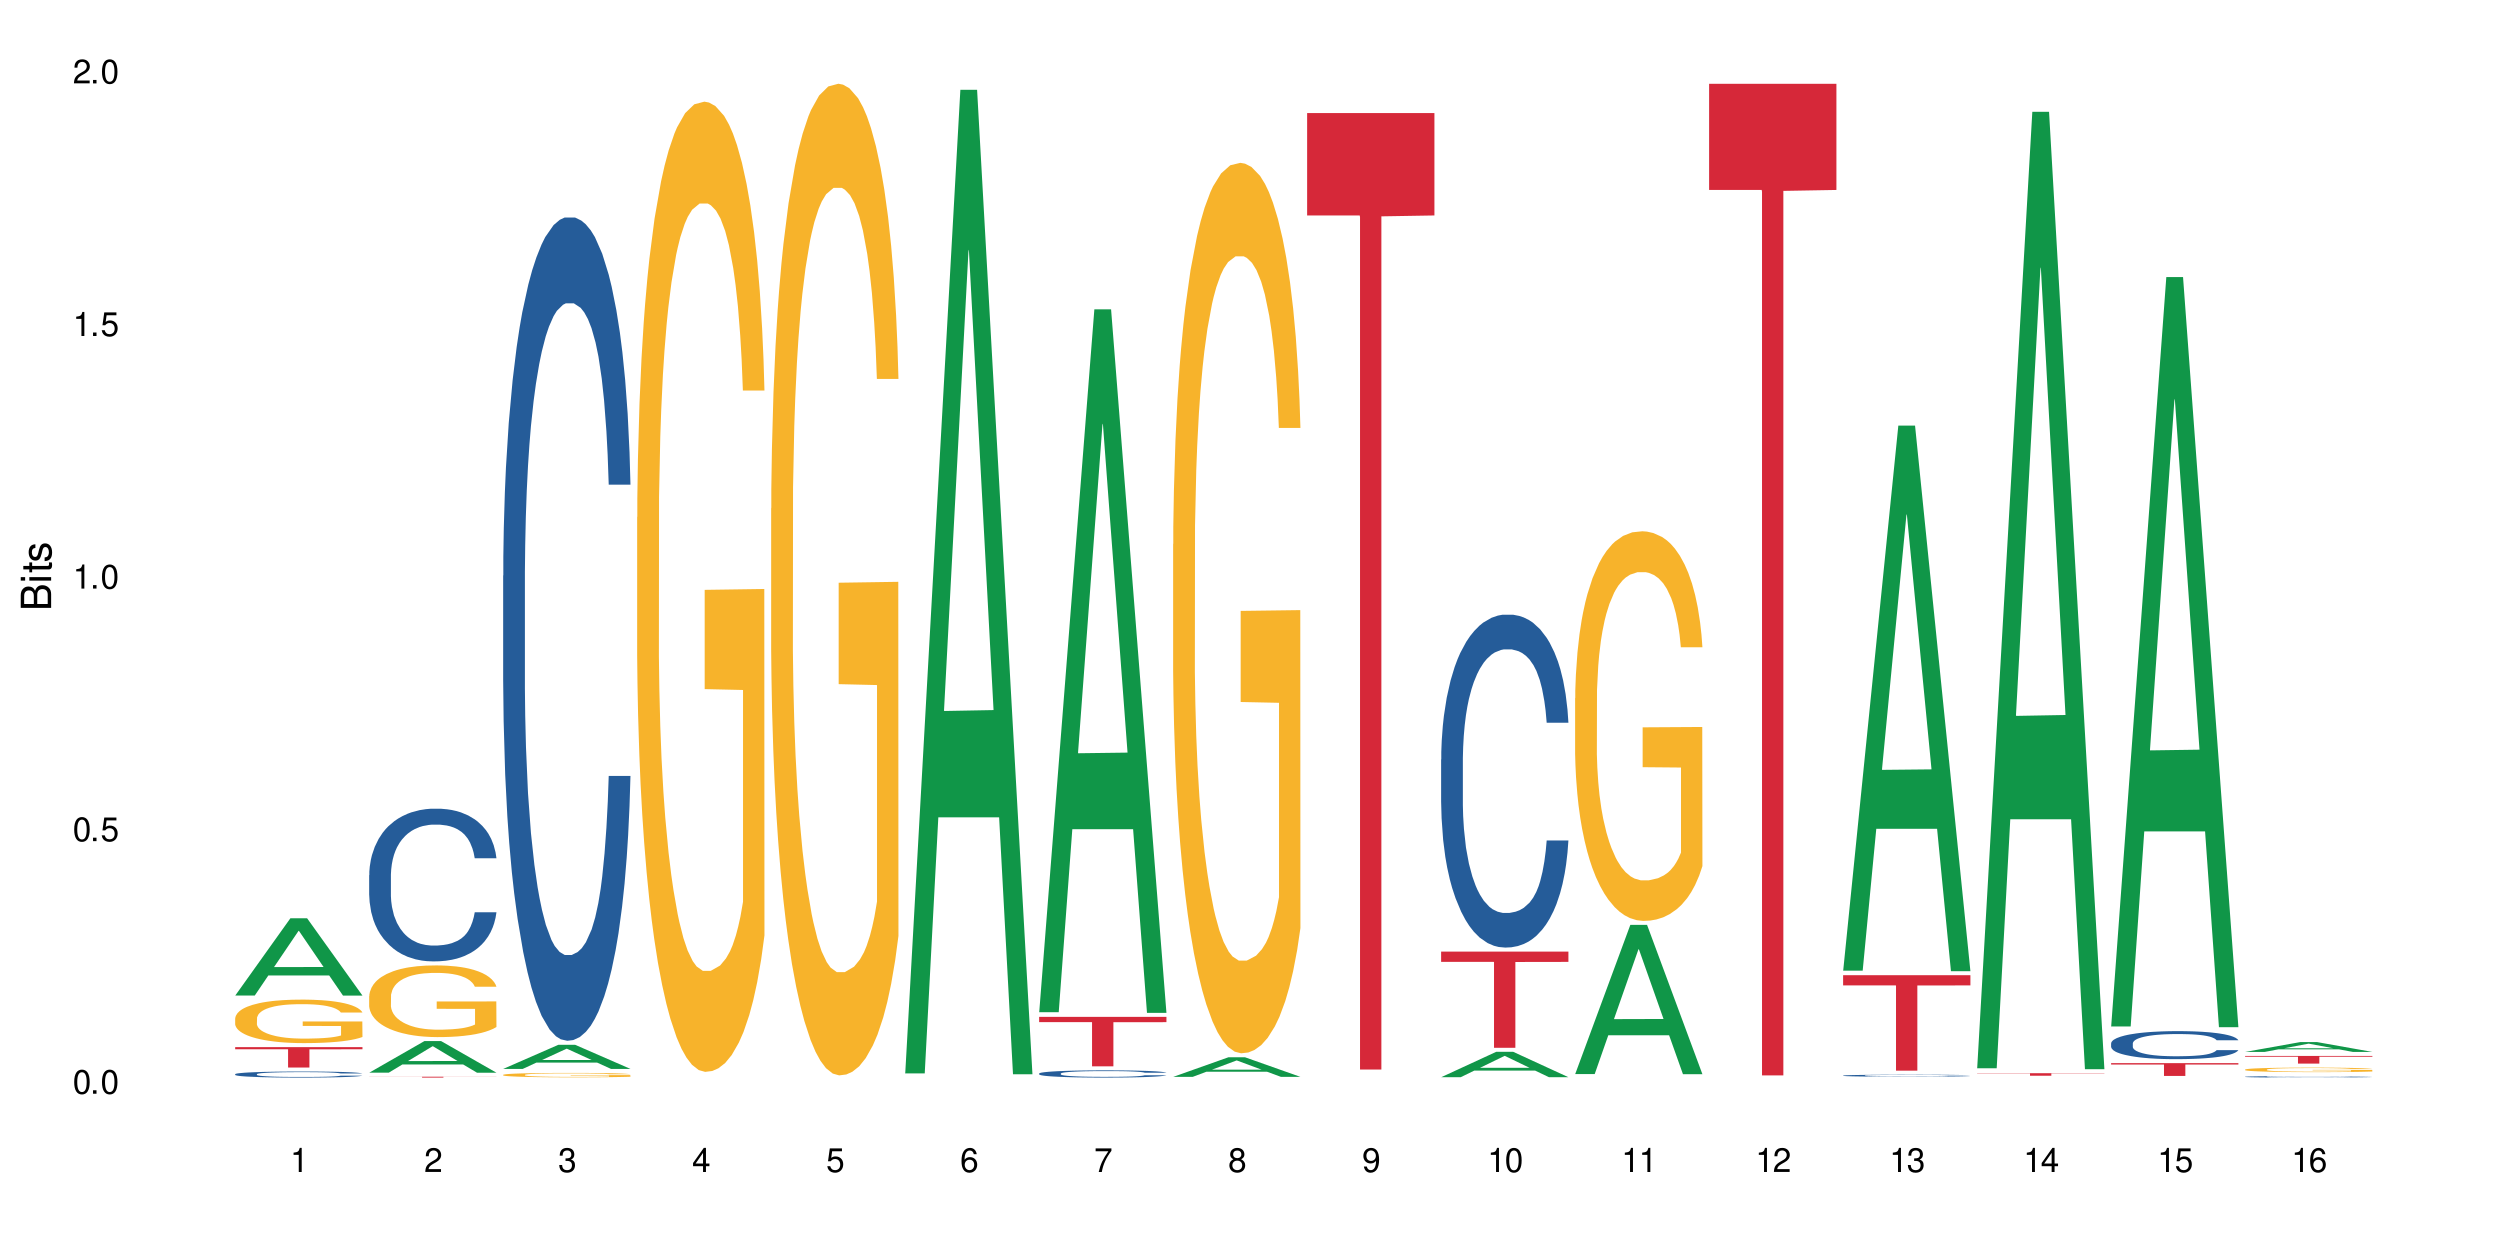 <?xml version="1.0" encoding="UTF-8"?>
<svg xmlns="http://www.w3.org/2000/svg" xmlns:xlink="http://www.w3.org/1999/xlink" width="720" height="360" viewBox="0 0 720 360">
<defs>
<g>
<g id="glyph-0-0">
</g>
<g id="glyph-0-1">
<path d="M 2.641 -6.938 C 2 -6.938 1.422 -6.656 1.078 -6.172 C 0.641 -5.562 0.406 -4.641 0.406 -3.359 C 0.406 -1.016 1.188 0.219 2.641 0.219 C 4.078 0.219 4.859 -1.016 4.859 -3.297 C 4.859 -4.641 4.656 -5.547 4.203 -6.172 C 3.844 -6.656 3.281 -6.938 2.641 -6.938 Z M 2.641 -6.188 C 3.547 -6.188 4 -5.25 4 -3.375 C 4 -1.406 3.562 -0.484 2.625 -0.484 C 1.734 -0.484 1.281 -1.438 1.281 -3.344 C 1.281 -5.25 1.734 -6.188 2.641 -6.188 Z M 2.641 -6.188 "/>
</g>
<g id="glyph-0-2">
<path d="M 1.828 -1 L 0.828 -1 L 0.828 0 L 1.828 0 Z M 1.828 -1 "/>
</g>
<g id="glyph-0-3">
<path d="M 4.562 -6.797 L 1.062 -6.797 L 0.547 -3.094 L 1.328 -3.094 C 1.719 -3.562 2.047 -3.734 2.578 -3.734 C 3.484 -3.734 4.062 -3.109 4.062 -2.094 C 4.062 -1.125 3.484 -0.531 2.578 -0.531 C 1.828 -0.531 1.375 -0.906 1.188 -1.672 L 0.328 -1.672 C 0.453 -1.109 0.547 -0.844 0.75 -0.594 C 1.125 -0.078 1.828 0.219 2.594 0.219 C 3.969 0.219 4.922 -0.781 4.922 -2.219 C 4.922 -3.562 4.031 -4.484 2.719 -4.484 C 2.25 -4.484 1.859 -4.359 1.469 -4.062 L 1.734 -5.969 L 4.562 -5.969 Z M 4.562 -6.797 "/>
</g>
<g id="glyph-0-4">
<path d="M 2.484 -4.938 L 2.484 0 L 3.328 0 L 3.328 -6.938 L 2.766 -6.938 C 2.469 -5.875 2.281 -5.734 0.984 -5.562 L 0.984 -4.938 Z M 2.484 -4.938 "/>
</g>
<g id="glyph-0-5">
<path d="M 4.859 -0.828 L 1.281 -0.828 C 1.359 -1.406 1.672 -1.781 2.5 -2.281 L 3.469 -2.828 C 4.406 -3.344 4.906 -4.062 4.906 -4.906 C 4.906 -5.484 4.672 -6.031 4.266 -6.406 C 3.859 -6.766 3.375 -6.938 2.719 -6.938 C 1.859 -6.938 1.219 -6.625 0.844 -6.031 C 0.609 -5.672 0.5 -5.234 0.484 -4.531 L 1.328 -4.531 C 1.359 -5.016 1.406 -5.281 1.531 -5.516 C 1.75 -5.938 2.188 -6.203 2.703 -6.203 C 3.469 -6.203 4.031 -5.641 4.031 -4.891 C 4.031 -4.344 3.719 -3.859 3.125 -3.516 L 2.234 -3 C 0.812 -2.172 0.406 -1.531 0.328 -0.016 L 4.859 -0.016 Z M 4.859 -0.828 "/>
</g>
<g id="glyph-0-6">
<path d="M 2.125 -3.188 L 2.578 -3.188 C 3.5 -3.188 3.984 -2.766 3.984 -1.922 C 3.984 -1.062 3.469 -0.531 2.594 -0.531 C 1.656 -0.531 1.203 -1 1.156 -2.016 L 0.312 -2.016 C 0.344 -1.453 0.438 -1.094 0.609 -0.781 C 0.953 -0.109 1.625 0.219 2.547 0.219 C 3.953 0.219 4.859 -0.625 4.859 -1.938 C 4.859 -2.828 4.516 -3.297 3.703 -3.594 C 4.344 -3.844 4.656 -4.328 4.656 -5.031 C 4.656 -6.219 3.875 -6.938 2.578 -6.938 C 1.203 -6.938 0.484 -6.172 0.453 -4.703 L 1.297 -4.703 C 1.312 -5.125 1.344 -5.359 1.453 -5.578 C 1.641 -5.969 2.062 -6.203 2.594 -6.203 C 3.344 -6.203 3.797 -5.75 3.797 -5 C 3.797 -4.516 3.609 -4.219 3.25 -4.047 C 3.016 -3.953 2.703 -3.922 2.125 -3.906 Z M 2.125 -3.188 "/>
</g>
<g id="glyph-0-7">
<path d="M 3.141 -1.672 L 3.141 0 L 3.984 0 L 3.984 -1.672 L 4.984 -1.672 L 4.984 -2.438 L 3.984 -2.438 L 3.984 -6.938 L 3.359 -6.938 L 0.266 -2.578 L 0.266 -1.672 Z M 3.141 -2.438 L 1 -2.438 L 3.141 -5.5 Z M 3.141 -2.438 "/>
</g>
<g id="glyph-0-8">
<path d="M 4.781 -5.125 C 4.609 -6.266 3.891 -6.938 2.844 -6.938 C 2.094 -6.938 1.422 -6.578 1.031 -5.953 C 0.594 -5.266 0.406 -4.422 0.406 -3.172 C 0.406 -2 0.578 -1.25 0.984 -0.641 C 1.359 -0.078 1.953 0.219 2.703 0.219 C 3.984 0.219 4.922 -0.75 4.922 -2.094 C 4.922 -3.375 4.062 -4.281 2.844 -4.281 C 2.172 -4.281 1.641 -4.031 1.281 -3.516 C 1.281 -5.234 1.828 -6.188 2.797 -6.188 C 3.391 -6.188 3.797 -5.797 3.938 -5.125 Z M 2.734 -3.531 C 3.547 -3.531 4.062 -2.953 4.062 -2.031 C 4.062 -1.156 3.484 -0.531 2.703 -0.531 C 1.922 -0.531 1.328 -1.188 1.328 -2.078 C 1.328 -2.938 1.906 -3.531 2.734 -3.531 Z M 2.734 -3.531 "/>
</g>
<g id="glyph-0-9">
<path d="M 4.984 -6.797 L 0.438 -6.797 L 0.438 -5.969 L 4.109 -5.969 C 2.5 -3.656 1.828 -2.234 1.328 0 L 2.219 0 C 2.594 -2.172 3.453 -4.047 4.984 -6.094 Z M 4.984 -6.797 "/>
</g>
<g id="glyph-0-10">
<path d="M 3.75 -3.656 C 4.469 -4.094 4.688 -4.438 4.688 -5.078 C 4.688 -6.172 3.844 -6.938 2.641 -6.938 C 1.438 -6.938 0.594 -6.172 0.594 -5.094 C 0.594 -4.438 0.812 -4.094 1.516 -3.656 C 0.734 -3.266 0.359 -2.703 0.359 -1.922 C 0.359 -0.656 1.281 0.219 2.641 0.219 C 3.984 0.219 4.922 -0.656 4.922 -1.922 C 4.922 -2.703 4.531 -3.266 3.75 -3.656 Z M 2.641 -6.188 C 3.359 -6.188 3.812 -5.75 3.812 -5.062 C 3.812 -4.406 3.344 -3.984 2.641 -3.984 C 1.922 -3.984 1.453 -4.406 1.453 -5.078 C 1.453 -5.75 1.922 -6.188 2.641 -6.188 Z M 2.641 -3.266 C 3.484 -3.266 4.062 -2.719 4.062 -1.906 C 4.062 -1.078 3.484 -0.531 2.625 -0.531 C 1.797 -0.531 1.219 -1.094 1.219 -1.906 C 1.219 -2.719 1.781 -3.266 2.641 -3.266 Z M 2.641 -3.266 "/>
</g>
<g id="glyph-0-11">
<path d="M 0.516 -1.578 C 0.672 -0.453 1.406 0.219 2.438 0.219 C 3.188 0.219 3.859 -0.141 4.266 -0.766 C 4.688 -1.453 4.891 -2.297 4.891 -3.547 C 4.891 -4.719 4.703 -5.453 4.312 -6.078 C 3.938 -6.641 3.344 -6.938 2.594 -6.938 C 1.297 -6.938 0.359 -5.969 0.359 -4.625 C 0.359 -3.344 1.234 -2.453 2.453 -2.453 C 3.094 -2.453 3.578 -2.672 4.016 -3.203 C 4 -1.484 3.469 -0.531 2.5 -0.531 C 1.906 -0.531 1.484 -0.906 1.359 -1.578 Z M 2.578 -6.203 C 3.375 -6.203 3.969 -5.531 3.969 -4.641 C 3.969 -3.797 3.391 -3.188 2.547 -3.188 C 1.734 -3.188 1.234 -3.766 1.234 -4.688 C 1.234 -5.562 1.797 -6.203 2.578 -6.203 Z M 2.578 -6.203 "/>
</g>
<g id="glyph-1-0">
</g>
<g id="glyph-1-1">
<path d="M 0 -0.953 L 0 -4.891 C 0 -5.719 -0.234 -6.344 -0.734 -6.797 C -1.188 -7.234 -1.812 -7.469 -2.5 -7.469 C -3.547 -7.469 -4.188 -7 -4.625 -5.875 C -4.984 -6.688 -5.625 -7.094 -6.531 -7.094 C -7.172 -7.094 -7.734 -6.859 -8.141 -6.391 C -8.562 -5.922 -8.75 -5.344 -8.75 -4.5 L -8.75 -0.953 Z M -4.984 -2.062 L -7.766 -2.062 L -7.766 -4.219 C -7.766 -4.844 -7.688 -5.203 -7.453 -5.5 C -7.219 -5.812 -6.859 -5.969 -6.375 -5.969 C -5.891 -5.969 -5.531 -5.812 -5.297 -5.5 C -5.062 -5.203 -4.984 -4.844 -4.984 -4.219 Z M -0.984 -2.062 L -4 -2.062 L -4 -4.781 C -4 -5.766 -3.438 -6.359 -2.484 -6.359 C -1.547 -6.359 -0.984 -5.766 -0.984 -4.781 Z M -0.984 -2.062 "/>
</g>
<g id="glyph-1-2">
<path d="M -6.281 -1.797 L -6.281 -0.797 L 0 -0.797 L 0 -1.797 Z M -8.75 -1.797 L -8.75 -0.797 L -7.484 -0.797 L -7.484 -1.797 Z M -8.75 -1.797 "/>
</g>
<g id="glyph-1-3">
<path d="M -6.281 -3.047 L -6.281 -2.016 L -8.016 -2.016 L -8.016 -1.016 L -6.281 -1.016 L -6.281 -0.172 L -5.469 -0.172 L -5.469 -1.016 L -0.719 -1.016 C -0.078 -1.016 0.281 -1.453 0.281 -2.234 C 0.281 -2.5 0.25 -2.719 0.188 -3.047 L -0.641 -3.047 C -0.609 -2.906 -0.594 -2.766 -0.594 -2.562 C -0.594 -2.141 -0.719 -2.016 -1.156 -2.016 L -5.469 -2.016 L -5.469 -3.047 Z M -6.281 -3.047 "/>
</g>
<g id="glyph-1-4">
<path d="M -4.531 -5.25 C -5.766 -5.25 -6.469 -4.422 -6.469 -2.969 C -6.469 -1.516 -5.719 -0.562 -4.547 -0.562 C -3.562 -0.562 -3.094 -1.062 -2.734 -2.562 L -2.516 -3.484 C -2.344 -4.188 -2.094 -4.469 -1.641 -4.469 C -1.047 -4.469 -0.641 -3.875 -0.641 -3 C -0.641 -2.453 -0.797 -2 -1.062 -1.75 C -1.25 -1.594 -1.422 -1.531 -1.875 -1.469 L -1.875 -0.406 C -0.422 -0.453 0.281 -1.266 0.281 -2.922 C 0.281 -4.5 -0.5 -5.516 -1.719 -5.516 C -2.656 -5.516 -3.172 -4.984 -3.469 -3.734 L -3.703 -2.766 C -3.891 -1.953 -4.156 -1.609 -4.594 -1.609 C -5.188 -1.609 -5.547 -2.125 -5.547 -2.938 C -5.547 -3.75 -5.203 -4.172 -4.531 -4.203 Z M -4.531 -5.25 "/>
</g>
</g>
</defs>
<rect x="-72" y="-36" width="864" height="432" fill="rgb(100%, 100%, 100%)" fill-opacity="1"/>
<path fill-rule="nonzero" fill="rgb(6.275%, 58.824%, 28.235%)" fill-opacity="1" d="M 67.73 286.719 L 67.77 286.695 L 83.633 264.465 L 88.449 264.465 L 104.391 286.738 L 98.789 286.738 L 94.797 280.926 L 77.289 280.926 L 73.371 286.719 L 67.73 286.719 L 78.973 278.52 L 93.191 278.496 L 86.102 268.102 L 86.023 268.082 L 85.945 268.145 L 78.934 278.496 L 78.973 278.52 Z M 67.73 286.719 "/>
<path fill-rule="nonzero" fill="rgb(14.51%, 36.078%, 60%)" fill-opacity="1" d="M 67.73 309.359 L 67.777 309.355 L 67.777 309.316 L 67.91 309.258 L 68.223 309.18 L 68.535 309.129 L 69.34 309.035 L 70.457 308.941 L 71.621 308.871 L 72.469 308.832 L 73.23 308.797 L 74.973 308.738 L 76.09 308.707 L 77.297 308.684 L 78.773 308.656 L 79.848 308.637 L 82.262 308.613 L 84.051 308.602 L 85.434 308.598 L 88.43 308.598 L 90.219 308.602 L 91.516 308.609 L 92.945 308.625 L 94.152 308.637 L 96.254 308.672 L 98.133 308.719 L 98.98 308.742 L 100.324 308.793 L 101.352 308.84 L 102.066 308.883 L 102.871 308.941 L 103.586 309.016 L 104.125 309.098 L 104.391 309.164 L 98.133 309.164 L 97.82 309.102 L 97.461 309.051 L 96.793 308.984 L 96.121 308.938 L 95.184 308.895 L 94.332 308.863 L 93.172 308.832 L 92.141 308.812 L 91.07 308.797 L 90.039 308.789 L 88.074 308.777 L 85.793 308.777 L 84.945 308.781 L 83.199 308.797 L 82.262 308.805 L 80.918 308.828 L 79.98 308.852 L 78.863 308.883 L 78.102 308.91 L 77.164 308.949 L 76.492 308.988 L 75.734 309.039 L 75.285 309.078 L 74.883 309.125 L 74.527 309.176 L 74.258 309.234 L 74.078 309.293 L 73.988 309.352 L 73.988 309.598 L 74.078 309.656 L 74.305 309.723 L 74.883 309.82 L 75.734 309.906 L 76.719 309.973 L 77.656 310.02 L 78.191 310.043 L 78.906 310.07 L 80.027 310.102 L 81.637 310.133 L 82.574 310.145 L 84.004 310.156 L 85.48 310.164 L 87.449 310.164 L 89.191 310.156 L 90.352 310.148 L 91.559 310.137 L 93.215 310.109 L 94.242 310.086 L 95.137 310.055 L 95.809 310.023 L 96.254 310 L 96.926 309.949 L 97.461 309.895 L 97.863 309.84 L 98.133 309.785 L 104.391 309.785 L 104.125 309.848 L 103.723 309.91 L 103.32 309.957 L 102.691 310.012 L 101.977 310.062 L 100.949 310.117 L 100.102 310.156 L 98.98 310.195 L 97.953 310.227 L 96.836 310.254 L 95.184 310.285 L 94.109 310.301 L 92.945 310.316 L 91.559 310.328 L 89.816 310.34 L 87.938 310.344 L 86.195 310.348 L 84.316 310.344 L 82.934 310.336 L 81.098 310.324 L 78.82 310.293 L 77.164 310.262 L 75.867 310.234 L 74.75 310.203 L 73.5 310.156 L 71.891 310.086 L 70.906 310.035 L 70.234 309.988 L 69.473 309.926 L 68.938 309.871 L 68.312 309.781 L 67.863 309.668 L 67.73 309.578 Z M 67.73 309.359 "/>
<path fill-rule="nonzero" fill="rgb(96.863%, 70.196%, 16.863%)" fill-opacity="1" d="M 67.73 293.254 L 67.777 293.242 L 67.777 293.016 L 67.953 292.5 L 68.402 291.789 L 68.984 291.207 L 69.609 290.75 L 70.012 290.508 L 70.684 290.164 L 71.262 289.914 L 72.738 289.398 L 74.617 288.918 L 75.645 288.711 L 76.809 288.52 L 78.461 288.301 L 79.223 288.219 L 81.547 288.039 L 84.184 287.922 L 87.09 287.887 L 88.43 287.898 L 90.266 287.945 L 92.77 288.07 L 94.199 288.188 L 95.316 288.301 L 96.477 288.449 L 97.91 288.68 L 99.25 288.953 L 100.324 289.227 L 101.395 289.57 L 102.289 289.938 L 103.051 290.336 L 103.723 290.816 L 104.125 291.219 L 104.391 291.617 L 98.176 291.617 L 97.82 291.219 L 97.418 290.91 L 96.746 290.531 L 96.074 290.258 L 95.406 290.039 L 94.152 289.742 L 93.082 289.559 L 91.738 289.398 L 90.441 289.297 L 88.969 289.227 L 88.074 289.203 L 85.703 289.203 L 83.559 289.285 L 82.305 289.375 L 81.41 289.469 L 80.16 289.641 L 79.398 289.777 L 78.953 289.867 L 77.613 290.223 L 76.719 290.543 L 76.227 290.762 L 75.602 291.102 L 75.152 291.414 L 74.66 291.871 L 74.391 292.215 L 74.035 292.992 L 73.988 295.051 L 74.125 295.484 L 74.391 295.953 L 74.75 296.367 L 75.285 296.801 L 75.824 297.133 L 76.762 297.578 L 77.566 297.875 L 78.191 298.07 L 79.398 298.379 L 79.891 298.484 L 81.055 298.688 L 82.262 298.848 L 83.738 298.988 L 84.855 299.055 L 86.641 299.113 L 88.922 299.113 L 91.605 299.043 L 93.305 298.953 L 94.465 298.859 L 95.227 298.781 L 96.164 298.656 L 96.836 298.539 L 97.461 298.414 L 98.223 298.219 L 98.223 295.484 L 87.18 295.473 L 87.18 294.191 L 104.348 294.18 L 104.391 298.656 L 103.453 298.965 L 102.289 299.262 L 101.172 299.488 L 100.012 299.684 L 98.355 299.902 L 97.016 300.039 L 94.957 300.199 L 93.082 300.301 L 91.113 300.371 L 89.371 300.406 L 87.312 300.418 L 85.48 300.395 L 83.512 300.324 L 81.949 300.234 L 80.516 300.121 L 79.086 299.969 L 77.297 299.73 L 76.137 299.535 L 74.93 299.297 L 73.723 299.008 L 72.648 298.699 L 71.934 298.461 L 71.219 298.188 L 70.457 297.844 L 69.742 297.453 L 69.207 297.098 L 68.715 296.699 L 68.355 296.32 L 68 295.805 L 67.82 295.395 L 67.73 295.039 Z M 67.73 293.254 "/>
<path fill-rule="nonzero" fill="rgb(83.922%, 15.686%, 22.353%)" fill-opacity="1" d="M 67.73 301.566 L 104.391 301.566 L 104.391 302.195 L 89.113 302.203 L 89.113 307.449 L 82.965 307.449 L 82.965 302.207 L 82.875 302.195 L 67.73 302.195 Z M 67.73 301.566 "/>
<path fill-rule="nonzero" fill="rgb(6.275%, 58.824%, 28.235%)" fill-opacity="1" d="M 106.32 308.934 L 106.359 308.926 L 122.223 299.836 L 127.039 299.836 L 142.98 308.945 L 137.383 308.945 L 133.387 306.566 L 115.879 306.566 L 111.961 308.934 L 106.32 308.934 L 117.562 305.582 L 131.781 305.574 L 124.691 301.324 L 124.613 301.316 L 124.535 301.344 L 117.523 305.574 L 117.562 305.582 Z M 106.32 308.934 "/>
<path fill-rule="nonzero" fill="rgb(14.51%, 36.078%, 60%)" fill-opacity="1" d="M 106.32 252.051 L 106.367 252.012 L 106.367 251.047 L 106.5 249.52 L 106.812 247.59 L 107.125 246.262 L 107.93 243.891 L 109.047 241.602 L 110.211 239.832 L 111.059 238.789 L 111.82 237.984 L 113.562 236.496 L 114.684 235.734 L 115.891 235.051 L 117.363 234.367 L 118.438 233.965 L 120.852 233.32 L 122.641 233.039 L 124.027 232.918 L 127.02 232.918 L 128.809 233.082 L 130.105 233.281 L 131.535 233.602 L 132.742 233.965 L 134.844 234.848 L 136.723 235.973 L 137.574 236.617 L 138.914 237.863 L 139.941 239.07 L 140.656 240.113 L 141.461 241.602 L 142.176 243.41 L 142.715 245.461 L 142.98 247.188 L 136.723 247.188 L 136.41 245.578 L 136.051 244.332 L 135.383 242.688 L 134.711 241.52 L 133.773 240.355 L 132.922 239.59 L 131.762 238.828 L 130.73 238.344 L 129.66 237.984 L 128.629 237.742 L 126.664 237.5 L 124.383 237.5 L 123.535 237.582 L 121.789 237.902 L 120.852 238.184 L 119.512 238.746 L 118.57 239.27 L 117.453 240.074 L 116.695 240.758 L 115.754 241.801 L 115.086 242.727 L 114.324 244.051 L 113.879 245.059 L 113.473 246.184 L 113.117 247.508 L 112.848 248.914 L 112.668 250.402 L 112.582 251.848 L 112.582 258.078 L 112.668 259.527 L 112.895 261.215 L 113.473 263.664 L 114.324 265.797 L 115.309 267.484 L 116.246 268.688 L 116.781 269.25 L 117.5 269.895 L 118.617 270.699 L 120.227 271.504 L 121.164 271.824 L 122.594 272.145 L 124.07 272.305 L 126.039 272.305 L 127.781 272.145 L 128.945 271.945 L 130.152 271.625 L 131.805 270.941 L 132.832 270.297 L 133.727 269.535 L 134.398 268.77 L 134.844 268.125 L 135.516 266.879 L 136.051 265.516 L 136.453 264.109 L 136.723 262.742 L 142.98 262.742 L 142.715 264.348 L 142.312 265.918 L 141.91 267.082 L 141.281 268.488 L 140.566 269.734 L 139.539 271.141 L 138.691 272.066 L 137.574 273.07 L 136.543 273.832 L 135.426 274.516 L 133.773 275.32 L 132.699 275.723 L 131.535 276.086 L 130.152 276.406 L 128.406 276.688 L 126.531 276.848 L 124.785 276.887 L 122.906 276.809 L 121.523 276.648 L 119.688 276.285 L 117.41 275.562 L 115.754 274.797 L 114.457 274.035 L 113.34 273.23 L 112.09 272.145 L 110.48 270.379 L 109.496 269.012 L 108.824 267.887 L 108.066 266.316 L 107.527 264.91 L 106.902 262.66 L 106.457 259.809 L 106.32 257.598 Z M 106.32 252.051 "/>
<path fill-rule="nonzero" fill="rgb(96.863%, 70.196%, 16.863%)" fill-opacity="1" d="M 106.32 286.883 L 106.367 286.863 L 106.367 286.484 L 106.543 285.637 L 106.992 284.469 L 107.574 283.508 L 108.199 282.754 L 108.602 282.355 L 109.273 281.789 L 109.852 281.375 L 111.328 280.527 L 113.207 279.734 L 114.234 279.395 L 115.398 279.074 L 117.051 278.715 L 117.812 278.586 L 120.137 278.281 L 122.773 278.094 L 125.68 278.039 L 127.02 278.055 L 128.855 278.133 L 131.359 278.34 L 132.789 278.527 L 133.906 278.715 L 135.07 278.961 L 136.5 279.34 L 137.84 279.793 L 138.914 280.242 L 139.988 280.809 L 140.879 281.414 L 141.641 282.074 L 142.312 282.867 L 142.715 283.523 L 142.98 284.184 L 136.77 284.184 L 136.41 283.523 L 136.008 283.016 L 135.336 282.395 L 134.668 281.941 L 133.996 281.582 L 132.742 281.094 L 131.672 280.789 L 130.328 280.527 L 129.031 280.355 L 127.559 280.242 L 126.664 280.207 L 124.293 280.207 L 122.148 280.34 L 120.895 280.488 L 120.004 280.641 L 118.75 280.922 L 117.988 281.148 L 117.543 281.301 L 116.203 281.883 L 115.309 282.414 L 114.816 282.77 L 114.191 283.336 L 113.742 283.848 L 113.25 284.602 L 112.984 285.168 L 112.625 286.449 L 112.582 289.844 L 112.715 290.559 L 112.984 291.332 L 113.34 292.012 L 113.879 292.727 L 114.414 293.273 L 115.352 294.012 L 116.156 294.5 L 116.781 294.82 L 117.988 295.332 L 118.48 295.5 L 119.645 295.84 L 120.852 296.105 L 122.328 296.328 L 123.445 296.441 L 125.234 296.539 L 127.512 296.539 L 130.195 296.426 L 131.895 296.273 L 133.059 296.121 L 133.816 295.992 L 134.754 295.781 L 135.426 295.594 L 136.051 295.387 L 136.812 295.066 L 136.812 290.559 L 125.77 290.539 L 125.77 288.43 L 142.938 288.41 L 142.98 295.781 L 142.043 296.293 L 140.879 296.781 L 139.762 297.16 L 138.602 297.48 L 136.945 297.84 L 135.605 298.066 L 133.547 298.328 L 131.672 298.5 L 129.703 298.613 L 127.961 298.668 L 125.902 298.688 L 124.07 298.648 L 122.102 298.535 L 120.539 298.387 L 119.109 298.195 L 117.676 297.953 L 115.891 297.555 L 114.727 297.234 L 113.52 296.84 L 112.312 296.367 L 111.238 295.859 L 110.523 295.461 L 109.809 295.012 L 109.047 294.445 L 108.332 293.805 L 107.797 293.219 L 107.305 292.559 L 106.945 291.938 L 106.59 291.086 L 106.41 290.41 L 106.32 289.824 Z M 106.32 286.883 "/>
<path fill-rule="nonzero" fill="rgb(83.922%, 15.686%, 22.353%)" fill-opacity="1" d="M 106.32 310.094 L 142.98 310.094 L 142.98 310.121 L 127.703 310.121 L 127.703 310.348 L 121.555 310.348 L 121.555 310.121 L 106.32 310.121 Z M 106.32 310.094 "/>
<path fill-rule="nonzero" fill="rgb(6.275%, 58.824%, 28.235%)" fill-opacity="1" d="M 144.91 307.844 L 144.949 307.836 L 160.812 300.902 L 165.633 300.902 L 181.574 307.848 L 175.973 307.848 L 171.977 306.035 L 154.469 306.035 L 150.551 307.844 L 144.91 307.844 L 156.152 305.285 L 170.371 305.277 L 163.281 302.035 L 163.203 302.027 L 163.125 302.047 L 156.113 305.277 L 156.152 305.285 Z M 144.91 307.844 "/>
<path fill-rule="nonzero" fill="rgb(14.51%, 36.078%, 60%)" fill-opacity="1" d="M 144.91 165.809 L 144.957 165.594 L 144.957 160.391 L 145.09 152.156 L 145.402 141.754 L 145.715 134.602 L 146.52 121.812 L 147.641 109.461 L 148.801 99.922 L 149.652 94.289 L 150.41 89.953 L 152.156 81.934 L 153.273 77.816 L 154.48 74.133 L 155.953 70.449 L 157.027 68.281 L 159.441 64.812 L 161.23 63.297 L 162.617 62.645 L 165.613 62.645 L 167.398 63.512 L 168.695 64.594 L 170.129 66.328 L 171.336 68.281 L 173.434 73.047 L 175.312 79.117 L 176.164 82.586 L 177.504 89.305 L 178.531 95.805 L 179.246 101.441 L 180.051 109.461 L 180.77 119.211 L 181.305 130.266 L 181.574 139.586 L 175.312 139.586 L 175 130.914 L 174.645 124.195 L 173.973 115.312 L 173.301 109.027 L 172.363 102.742 L 171.512 98.621 L 170.352 94.504 L 169.324 91.902 L 168.25 89.953 L 167.223 88.652 L 165.254 87.352 L 162.973 87.352 L 162.125 87.785 L 160.379 89.52 L 159.441 91.035 L 158.102 94.07 L 157.16 96.891 L 156.043 101.223 L 155.285 104.906 L 154.344 110.543 L 153.676 115.527 L 152.914 122.68 L 152.469 128.098 L 152.066 134.168 L 151.707 141.32 L 151.438 148.906 L 151.262 156.926 L 151.172 164.727 L 151.172 198.32 L 151.262 206.121 L 151.484 215.227 L 152.066 228.445 L 152.914 239.934 L 153.898 249.035 L 154.836 255.539 L 155.375 258.57 L 156.09 262.039 L 157.207 266.375 L 158.816 270.707 L 159.754 272.441 L 161.184 274.176 L 162.66 275.043 L 164.629 275.043 L 166.371 274.176 L 167.535 273.094 L 168.742 271.359 L 170.395 267.676 L 171.422 264.207 L 172.316 260.09 L 172.988 255.973 L 173.434 252.504 L 174.105 245.785 L 174.645 238.414 L 175.047 230.828 L 175.312 223.461 L 181.574 223.461 L 181.305 232.129 L 180.902 240.582 L 180.5 246.867 L 179.875 254.453 L 179.156 261.172 L 178.129 268.758 L 177.281 273.742 L 176.164 279.16 L 175.133 283.277 L 174.016 286.965 L 172.363 291.297 L 171.289 293.465 L 170.129 295.418 L 168.742 297.148 L 166.996 298.668 L 165.121 299.535 L 163.375 299.75 L 161.5 299.316 L 160.113 298.449 L 158.281 296.5 L 156 292.598 L 154.344 288.48 L 153.047 284.363 L 151.93 280.027 L 150.68 274.176 L 149.07 264.641 L 148.086 257.27 L 147.414 251.203 L 146.656 242.75 L 146.117 235.164 L 145.492 223.027 L 145.047 207.641 L 144.91 195.719 Z M 144.91 165.809 "/>
<path fill-rule="nonzero" fill="rgb(96.863%, 70.196%, 16.863%)" fill-opacity="1" d="M 144.91 309.543 L 144.957 309.543 L 144.957 309.52 L 145.137 309.469 L 145.582 309.395 L 146.164 309.336 L 146.789 309.289 L 147.191 309.266 L 147.863 309.23 L 148.445 309.203 L 149.918 309.152 L 151.797 309.102 L 152.824 309.082 L 153.988 309.062 L 155.641 309.039 L 156.402 309.031 L 158.727 309.016 L 161.363 309.004 L 164.27 309 L 165.613 309 L 167.445 309.004 L 169.949 309.016 L 171.379 309.027 L 172.496 309.039 L 173.66 309.055 L 175.09 309.078 L 176.43 309.105 L 177.504 309.133 L 178.578 309.168 L 179.473 309.207 L 180.23 309.246 L 180.902 309.297 L 181.305 309.336 L 181.574 309.379 L 175.359 309.379 L 175 309.336 L 174.598 309.305 L 173.926 309.266 L 173.258 309.238 L 172.586 309.219 L 171.336 309.188 L 170.262 309.168 L 168.922 309.152 L 167.625 309.141 L 166.148 309.133 L 162.883 309.133 L 160.738 309.141 L 159.488 309.148 L 158.594 309.16 L 157.34 309.176 L 156.582 309.191 L 156.133 309.199 L 154.793 309.234 L 153.898 309.27 L 153.406 309.289 L 152.781 309.324 L 152.332 309.355 L 151.84 309.402 L 151.574 309.438 L 151.215 309.516 L 151.172 309.727 L 151.305 309.77 L 151.574 309.816 L 151.93 309.859 L 152.469 309.902 L 153.004 309.938 L 153.941 309.984 L 154.746 310.012 L 155.375 310.031 L 156.582 310.062 L 157.07 310.074 L 158.234 310.094 L 159.441 310.113 L 160.918 310.125 L 162.035 310.133 L 163.824 310.137 L 166.102 310.137 L 168.785 310.133 L 170.484 310.121 L 171.648 310.113 L 172.406 310.105 L 173.348 310.094 L 174.016 310.082 L 174.645 310.066 L 175.402 310.047 L 175.402 309.77 L 164.359 309.77 L 164.359 309.641 L 181.527 309.637 L 181.574 310.094 L 180.633 310.125 L 179.473 310.152 L 178.352 310.176 L 177.191 310.195 L 175.535 310.219 L 174.195 310.234 L 172.141 310.25 L 170.262 310.258 L 168.293 310.266 L 166.551 310.27 L 162.66 310.27 L 160.695 310.262 L 159.129 310.254 L 157.699 310.242 L 156.266 310.227 L 154.48 310.203 L 153.316 310.18 L 152.109 310.156 L 150.902 310.129 L 149.828 310.098 L 149.113 310.074 L 148.398 310.043 L 147.641 310.008 L 146.922 309.969 L 146.387 309.934 L 145.895 309.895 L 145.539 309.855 L 145.18 309.805 L 145 309.762 L 144.91 309.727 Z M 144.91 309.543 "/>
<path fill-rule="nonzero" fill="rgb(96.863%, 70.196%, 16.863%)" fill-opacity="1" d="M 183.5 148.957 L 183.547 148.699 L 183.547 143.598 L 183.727 132.113 L 184.172 116.293 L 184.754 103.277 L 185.379 93.07 L 185.781 87.711 L 186.453 80.055 L 187.035 74.441 L 188.508 62.961 L 190.387 52.242 L 191.414 47.648 L 192.578 43.312 L 194.23 38.461 L 194.992 36.676 L 197.316 32.594 L 199.953 30.043 L 202.859 29.277 L 204.203 29.531 L 206.035 30.551 L 208.539 33.359 L 209.969 35.91 L 211.086 38.461 L 212.25 41.781 L 213.68 46.883 L 215.02 53.008 L 216.094 59.133 L 217.168 66.789 L 218.062 74.953 L 218.82 83.883 L 219.492 94.602 L 219.895 103.531 L 220.164 112.465 L 213.949 112.465 L 213.59 103.531 L 213.188 96.645 L 212.52 88.223 L 211.848 82.098 L 211.176 77.25 L 209.926 70.613 L 208.852 66.531 L 207.512 62.961 L 206.215 60.664 L 204.738 59.133 L 203.844 58.621 L 201.477 58.621 L 199.328 60.406 L 198.078 62.449 L 197.184 64.492 L 195.93 68.316 L 195.172 71.379 L 194.723 73.422 L 193.383 81.332 L 192.488 88.477 L 191.996 93.324 L 191.371 100.98 L 190.922 107.871 L 190.434 118.078 L 190.164 125.734 L 189.805 143.086 L 189.762 189.02 L 189.895 198.715 L 190.164 209.176 L 190.52 218.363 L 191.059 228.062 L 191.594 235.461 L 192.531 245.414 L 193.336 252.047 L 193.965 256.387 L 195.172 263.277 L 195.664 265.574 L 196.824 270.164 L 198.031 273.738 L 199.508 276.801 L 200.625 278.332 L 202.414 279.605 L 204.695 279.605 L 207.375 278.078 L 209.074 276.035 L 210.238 273.992 L 210.996 272.207 L 211.938 269.398 L 212.605 266.848 L 213.234 264.043 L 213.992 259.703 L 213.992 198.715 L 202.949 198.461 L 202.949 169.879 L 220.117 169.625 L 220.164 269.398 L 219.223 276.289 L 218.062 282.926 L 216.945 288.027 L 215.781 292.367 L 214.129 297.215 L 212.785 300.277 L 210.73 303.848 L 208.852 306.145 L 206.883 307.676 L 205.141 308.441 L 203.086 308.699 L 201.25 308.188 L 199.285 306.656 L 197.719 304.613 L 196.289 302.062 L 194.859 298.746 L 193.07 293.387 L 191.906 289.051 L 190.699 283.691 L 189.492 277.312 L 188.418 270.422 L 187.703 265.062 L 186.988 258.938 L 186.23 251.281 L 185.516 242.605 L 184.977 234.695 L 184.484 225.766 L 184.129 217.344 L 183.77 205.859 L 183.59 196.676 L 183.5 188.762 Z M 183.5 148.957 "/>
<path fill-rule="nonzero" fill="rgb(96.863%, 70.196%, 16.863%)" fill-opacity="1" d="M 222.094 146.438 L 222.137 146.176 L 222.137 140.961 L 222.316 129.223 L 222.762 113.055 L 223.344 99.754 L 223.969 89.32 L 224.371 83.844 L 225.043 76.02 L 225.625 70.281 L 227.098 58.543 L 228.977 47.59 L 230.004 42.895 L 231.168 38.461 L 232.82 33.504 L 233.582 31.68 L 235.906 27.508 L 238.543 24.898 L 241.449 24.117 L 242.793 24.375 L 244.625 25.418 L 247.129 28.289 L 248.559 30.898 L 249.676 33.504 L 250.84 36.895 L 252.27 42.113 L 253.613 48.371 L 254.684 54.633 L 255.758 62.457 L 256.652 70.801 L 257.41 79.93 L 258.082 90.883 L 258.484 100.012 L 258.754 109.141 L 252.539 109.141 L 252.18 100.012 L 251.777 92.973 L 251.109 84.363 L 250.438 78.105 L 249.766 73.148 L 248.516 66.367 L 247.441 62.195 L 246.102 58.543 L 244.805 56.195 L 243.328 54.633 L 242.434 54.109 L 240.066 54.109 L 237.918 55.934 L 236.668 58.023 L 235.773 60.109 L 234.52 64.02 L 233.762 67.148 L 233.312 69.238 L 231.973 77.32 L 231.078 84.625 L 230.586 89.582 L 229.961 97.406 L 229.516 104.445 L 229.023 114.879 L 228.754 122.703 L 228.395 140.441 L 228.352 187.387 L 228.484 197.297 L 228.754 207.992 L 229.113 217.379 L 229.648 227.293 L 230.184 234.855 L 231.125 245.027 L 231.93 251.809 L 232.555 256.242 L 233.762 263.285 L 234.254 265.633 L 235.414 270.324 L 236.621 273.977 L 238.098 277.105 L 239.215 278.672 L 241.004 279.977 L 243.285 279.977 L 245.965 278.41 L 247.664 276.324 L 248.828 274.238 L 249.586 272.414 L 250.527 269.543 L 251.199 266.934 L 251.824 264.066 L 252.582 259.633 L 252.582 197.297 L 241.539 197.035 L 241.539 167.824 L 258.707 167.562 L 258.754 269.543 L 257.812 276.586 L 256.652 283.367 L 255.535 288.582 L 254.371 293.016 L 252.719 297.973 L 251.375 301.102 L 249.32 304.754 L 247.441 307.102 L 245.477 308.664 L 243.73 309.449 L 241.676 309.711 L 239.84 309.188 L 237.875 307.621 L 236.309 305.535 L 234.879 302.93 L 233.449 299.539 L 231.66 294.059 L 230.496 289.625 L 229.289 284.148 L 228.082 277.629 L 227.012 270.586 L 226.293 265.109 L 225.578 258.852 L 224.82 251.027 L 224.105 242.156 L 223.566 234.074 L 223.074 224.945 L 222.719 216.336 L 222.359 204.602 L 222.184 195.211 L 222.094 187.125 Z M 222.094 146.438 "/>
<path fill-rule="nonzero" fill="rgb(6.275%, 58.824%, 28.235%)" fill-opacity="1" d="M 260.684 309.133 L 260.723 308.863 L 276.586 25.855 L 281.402 25.855 L 297.344 309.398 L 291.742 309.398 L 287.746 235.383 L 270.238 235.383 L 266.324 309.133 L 260.684 309.133 L 271.922 204.766 L 286.141 204.5 L 279.051 72.18 L 278.973 71.914 L 278.895 72.711 L 271.883 204.5 L 271.922 204.766 Z M 260.684 309.133 "/>
<path fill-rule="nonzero" fill="rgb(6.275%, 58.824%, 28.235%)" fill-opacity="1" d="M 299.273 291.516 L 299.312 291.324 L 315.176 89.094 L 319.992 89.094 L 335.934 291.707 L 330.332 291.707 L 326.336 238.816 L 308.828 238.816 L 304.914 291.516 L 299.273 291.516 L 310.516 216.938 L 324.73 216.75 L 317.641 122.195 L 317.562 122.008 L 317.484 122.578 L 310.477 216.75 L 310.516 216.938 Z M 299.273 291.516 "/>
<path fill-rule="nonzero" fill="rgb(14.51%, 36.078%, 60%)" fill-opacity="1" d="M 299.273 309.168 L 299.316 309.168 L 299.316 309.121 L 299.453 309.047 L 299.766 308.957 L 300.078 308.895 L 300.883 308.781 L 302 308.672 L 303.164 308.59 L 304.012 308.539 L 304.773 308.5 L 306.516 308.43 L 307.633 308.395 L 308.84 308.359 L 310.316 308.328 L 311.391 308.309 L 313.805 308.277 L 315.59 308.266 L 316.977 308.262 L 319.973 308.262 L 321.762 308.27 L 323.059 308.277 L 324.488 308.293 L 325.695 308.309 L 327.797 308.352 L 329.676 308.406 L 330.523 308.434 L 331.867 308.496 L 332.895 308.551 L 333.609 308.602 L 334.414 308.672 L 335.129 308.758 L 335.664 308.855 L 335.934 308.938 L 329.676 308.938 L 329.363 308.859 L 329.004 308.801 L 328.332 308.723 L 327.664 308.668 L 326.723 308.613 L 325.875 308.578 L 324.711 308.539 L 323.684 308.516 L 322.609 308.5 L 321.582 308.488 L 319.613 308.477 L 317.336 308.477 L 316.484 308.48 L 314.742 308.496 L 313.805 308.512 L 312.461 308.535 L 311.523 308.562 L 310.406 308.598 L 309.645 308.633 L 308.707 308.68 L 308.035 308.727 L 307.277 308.789 L 306.828 308.836 L 306.426 308.891 L 306.07 308.953 L 305.801 309.02 L 305.621 309.09 L 305.531 309.16 L 305.531 309.453 L 305.621 309.523 L 305.844 309.602 L 306.426 309.719 L 307.277 309.82 L 308.258 309.902 L 309.199 309.957 L 309.734 309.984 L 310.449 310.016 L 311.566 310.055 L 313.176 310.09 L 314.117 310.105 L 315.547 310.121 L 317.023 310.129 L 318.988 310.129 L 320.734 310.121 L 321.895 310.113 L 323.102 310.098 L 324.758 310.066 L 325.785 310.035 L 326.68 309.996 L 327.352 309.961 L 327.797 309.93 L 328.469 309.871 L 329.004 309.809 L 329.406 309.738 L 329.676 309.676 L 335.934 309.676 L 335.664 309.75 L 335.262 309.824 L 334.859 309.883 L 334.234 309.949 L 333.52 310.008 L 332.492 310.074 L 331.641 310.117 L 330.523 310.164 L 329.496 310.203 L 328.379 310.234 L 326.723 310.273 L 325.652 310.293 L 324.488 310.309 L 323.102 310.324 L 321.359 310.336 L 319.48 310.344 L 317.738 310.348 L 315.859 310.344 L 314.473 310.336 L 312.641 310.316 L 310.359 310.285 L 308.707 310.246 L 307.41 310.211 L 306.293 310.172 L 305.039 310.121 L 303.43 310.039 L 302.445 309.973 L 301.777 309.918 L 301.016 309.844 L 300.48 309.777 L 299.855 309.672 L 299.406 309.535 L 299.273 309.43 Z M 299.273 309.168 "/>
<path fill-rule="nonzero" fill="rgb(83.922%, 15.686%, 22.353%)" fill-opacity="1" d="M 299.273 292.855 L 335.934 292.855 L 335.934 294.383 L 320.656 294.395 L 320.656 307.109 L 314.508 307.109 L 314.508 294.406 L 314.418 294.383 L 299.273 294.383 Z M 299.273 292.855 "/>
<path fill-rule="nonzero" fill="rgb(6.275%, 58.824%, 28.235%)" fill-opacity="1" d="M 337.863 310.137 L 337.902 310.133 L 353.766 304.5 L 358.582 304.5 L 374.523 310.141 L 368.922 310.141 L 364.93 308.668 L 347.422 308.668 L 343.504 310.137 L 337.863 310.137 L 349.105 308.059 L 363.32 308.055 L 356.234 305.422 L 356.156 305.418 L 356.074 305.434 L 349.066 308.055 L 349.105 308.059 Z M 337.863 310.137 "/>
<path fill-rule="nonzero" fill="rgb(96.863%, 70.196%, 16.863%)" fill-opacity="1" d="M 337.863 156.738 L 337.906 156.504 L 337.906 151.82 L 338.086 141.281 L 338.535 126.762 L 339.113 114.816 L 339.742 105.449 L 340.145 100.531 L 340.812 93.504 L 341.395 88.352 L 342.871 77.812 L 344.75 67.977 L 345.777 63.758 L 346.938 59.777 L 348.594 55.328 L 349.352 53.688 L 351.68 49.941 L 354.316 47.598 L 357.223 46.898 L 358.562 47.133 L 360.395 48.066 L 362.898 50.645 L 364.332 52.984 L 365.449 55.328 L 366.609 58.371 L 368.043 63.059 L 369.383 68.68 L 370.457 74.297 L 371.527 81.324 L 372.422 88.82 L 373.184 97.016 L 373.852 106.852 L 374.254 115.051 L 374.523 123.246 L 368.309 123.246 L 367.953 115.051 L 367.551 108.727 L 366.879 100.996 L 366.207 95.379 L 365.539 90.926 L 364.285 84.836 L 363.211 81.09 L 361.871 77.812 L 360.574 75.703 L 359.102 74.297 L 358.207 73.832 L 355.836 73.832 L 353.691 75.469 L 352.438 77.344 L 351.543 79.219 L 350.293 82.73 L 349.531 85.539 L 349.086 87.414 L 347.742 94.676 L 346.848 101.23 L 346.359 105.684 L 345.73 112.707 L 345.285 119.031 L 344.793 128.398 L 344.523 135.426 L 344.168 151.352 L 344.121 193.508 L 344.258 202.41 L 344.523 212.012 L 344.883 220.441 L 345.418 229.34 L 345.957 236.133 L 346.895 245.27 L 347.699 251.355 L 348.324 255.34 L 349.531 261.66 L 350.023 263.77 L 351.188 267.984 L 352.395 271.266 L 353.867 274.074 L 354.988 275.48 L 356.773 276.652 L 359.055 276.652 L 361.738 275.246 L 363.438 273.371 L 364.598 271.5 L 365.359 269.859 L 366.297 267.281 L 366.969 264.941 L 367.594 262.363 L 368.355 258.383 L 368.355 202.41 L 357.312 202.176 L 357.312 175.941 L 374.48 175.711 L 374.523 267.281 L 373.586 273.605 L 372.422 279.695 L 371.305 284.379 L 370.145 288.359 L 368.488 292.812 L 367.148 295.621 L 365.09 298.902 L 363.211 301.008 L 361.246 302.414 L 359.504 303.117 L 357.445 303.352 L 355.613 302.883 L 353.645 301.477 L 352.082 299.602 L 350.648 297.262 L 349.219 294.215 L 347.43 289.297 L 346.27 285.316 L 345.062 280.398 L 343.855 274.543 L 342.781 268.219 L 342.066 263.301 L 341.352 257.68 L 340.59 250.656 L 339.875 242.691 L 339.34 235.43 L 338.848 227.234 L 338.488 219.504 L 338.133 208.965 L 337.953 200.535 L 337.863 193.273 Z M 337.863 156.738 "/>
<path fill-rule="nonzero" fill="rgb(83.922%, 15.686%, 22.353%)" fill-opacity="1" d="M 376.453 32.566 L 413.113 32.566 L 413.113 62.051 L 397.836 62.309 L 397.836 308.02 L 391.688 308.02 L 391.688 62.566 L 391.598 62.051 L 376.453 62.051 Z M 376.453 32.566 "/>
<path fill-rule="nonzero" fill="rgb(6.275%, 58.824%, 28.235%)" fill-opacity="1" d="M 415.043 310.234 L 415.082 310.227 L 430.945 302.91 L 435.762 302.91 L 451.703 310.238 L 446.105 310.238 L 442.109 308.328 L 424.602 308.328 L 420.684 310.234 L 415.043 310.234 L 426.285 307.535 L 440.504 307.527 L 433.414 304.109 L 433.336 304.102 L 433.258 304.121 L 426.246 307.527 L 426.285 307.535 Z M 415.043 310.234 "/>
<path fill-rule="nonzero" fill="rgb(14.51%, 36.078%, 60%)" fill-opacity="1" d="M 415.043 218.75 L 415.09 218.66 L 415.09 216.559 L 415.223 213.227 L 415.535 209.02 L 415.848 206.129 L 416.652 200.957 L 417.77 195.961 L 418.934 192.105 L 419.781 189.828 L 420.543 188.074 L 422.285 184.832 L 423.406 183.168 L 424.613 181.68 L 426.086 180.188 L 427.16 179.312 L 429.574 177.91 L 431.363 177.297 L 432.75 177.035 L 435.742 177.035 L 437.531 177.383 L 438.828 177.82 L 440.258 178.523 L 441.465 179.312 L 443.566 181.238 L 445.445 183.695 L 446.297 185.098 L 447.637 187.812 L 448.664 190.441 L 449.379 192.719 L 450.184 195.961 L 450.898 199.906 L 451.438 204.375 L 451.703 208.145 L 445.445 208.145 L 445.133 204.641 L 444.773 201.922 L 444.105 198.328 L 443.434 195.789 L 442.496 193.246 L 441.645 191.582 L 440.484 189.914 L 439.453 188.863 L 438.383 188.074 L 437.352 187.551 L 435.387 187.023 L 433.105 187.023 L 432.258 187.199 L 430.512 187.898 L 429.574 188.516 L 428.234 189.742 L 427.293 190.879 L 426.176 192.633 L 425.418 194.121 L 424.477 196.402 L 423.809 198.418 L 423.047 201.309 L 422.598 203.5 L 422.195 205.953 L 421.84 208.844 L 421.57 211.914 L 421.391 215.156 L 421.305 218.309 L 421.305 231.895 L 421.391 235.051 L 421.617 238.73 L 422.195 244.074 L 423.047 248.719 L 424.031 252.402 L 424.969 255.031 L 425.504 256.258 L 426.223 257.66 L 427.34 259.41 L 428.949 261.164 L 429.887 261.867 L 431.316 262.566 L 432.793 262.918 L 434.762 262.918 L 436.504 262.566 L 437.668 262.129 L 438.875 261.426 L 440.527 259.938 L 441.555 258.535 L 442.449 256.871 L 443.121 255.207 L 443.566 253.805 L 444.238 251.086 L 444.773 248.105 L 445.176 245.039 L 445.445 242.059 L 451.703 242.059 L 451.438 245.566 L 451.035 248.984 L 450.633 251.523 L 450.004 254.594 L 449.289 257.309 L 448.262 260.375 L 447.414 262.391 L 446.297 264.582 L 445.266 266.246 L 444.148 267.738 L 442.496 269.492 L 441.422 270.367 L 440.258 271.156 L 438.875 271.855 L 437.129 272.469 L 435.254 272.82 L 433.508 272.906 L 431.629 272.734 L 430.246 272.383 L 428.41 271.594 L 426.133 270.016 L 424.477 268.352 L 423.18 266.688 L 422.062 264.934 L 420.812 262.566 L 419.203 258.711 L 418.219 255.73 L 417.547 253.277 L 416.789 249.859 L 416.25 246.793 L 415.625 241.883 L 415.18 235.664 L 415.043 230.844 Z M 415.043 218.75 "/>
<path fill-rule="nonzero" fill="rgb(83.922%, 15.686%, 22.353%)" fill-opacity="1" d="M 415.043 274.059 L 451.703 274.059 L 451.703 277.023 L 436.426 277.051 L 436.426 301.762 L 430.277 301.762 L 430.277 277.074 L 430.188 277.023 L 415.043 277.023 Z M 415.043 274.059 "/>
<path fill-rule="nonzero" fill="rgb(6.275%, 58.824%, 28.235%)" fill-opacity="1" d="M 453.633 309.336 L 453.672 309.293 L 469.535 266.371 L 474.355 266.371 L 490.297 309.375 L 484.695 309.375 L 480.699 298.148 L 463.191 298.148 L 459.273 309.336 L 453.633 309.336 L 464.875 293.508 L 479.094 293.465 L 472.004 273.398 L 471.926 273.355 L 471.848 273.477 L 464.836 293.465 L 464.875 293.508 Z M 453.633 309.336 "/>
<path fill-rule="nonzero" fill="rgb(96.863%, 70.196%, 16.863%)" fill-opacity="1" d="M 453.633 201.066 L 453.68 200.965 L 453.68 198.914 L 453.859 194.305 L 454.305 187.949 L 454.887 182.723 L 455.512 178.625 L 455.914 176.473 L 456.586 173.398 L 457.168 171.141 L 458.641 166.531 L 460.52 162.227 L 461.547 160.383 L 462.711 158.641 L 464.363 156.691 L 465.125 155.977 L 467.449 154.336 L 470.086 153.309 L 472.992 153.004 L 474.336 153.105 L 476.168 153.516 L 478.672 154.645 L 480.102 155.668 L 481.219 156.691 L 482.383 158.023 L 483.812 160.074 L 485.152 162.535 L 486.227 164.992 L 487.301 168.066 L 488.195 171.348 L 488.953 174.934 L 489.625 179.238 L 490.027 182.824 L 490.297 186.414 L 484.082 186.414 L 483.723 182.824 L 483.32 180.059 L 482.648 176.676 L 481.98 174.219 L 481.309 172.27 L 480.059 169.605 L 478.984 167.965 L 477.641 166.531 L 476.348 165.609 L 474.871 164.992 L 473.977 164.789 L 471.605 164.789 L 469.461 165.508 L 468.211 166.324 L 467.316 167.145 L 466.062 168.684 L 465.305 169.914 L 464.855 170.734 L 463.516 173.91 L 462.621 176.777 L 462.129 178.727 L 461.504 181.801 L 461.055 184.566 L 460.562 188.668 L 460.297 191.742 L 459.938 198.711 L 459.895 217.156 L 460.027 221.051 L 460.297 225.254 L 460.652 228.941 L 461.191 232.836 L 461.727 235.809 L 462.664 239.805 L 463.469 242.473 L 464.098 244.215 L 465.305 246.98 L 465.793 247.902 L 466.957 249.746 L 468.164 251.184 L 469.641 252.41 L 470.758 253.027 L 472.547 253.539 L 474.824 253.539 L 477.508 252.926 L 479.207 252.105 L 480.371 251.285 L 481.129 250.566 L 482.07 249.441 L 482.738 248.414 L 483.363 247.289 L 484.125 245.547 L 484.125 221.051 L 473.082 220.949 L 473.082 209.473 L 490.25 209.367 L 490.297 249.441 L 489.355 252.207 L 488.195 254.871 L 487.074 256.922 L 485.914 258.664 L 484.258 260.609 L 482.918 261.84 L 480.863 263.273 L 478.984 264.199 L 477.016 264.812 L 475.273 265.121 L 473.215 265.223 L 471.383 265.016 L 469.418 264.402 L 467.852 263.582 L 466.422 262.559 L 464.988 261.227 L 463.203 259.074 L 462.039 257.332 L 460.832 255.18 L 459.625 252.617 L 458.551 249.852 L 457.836 247.699 L 457.121 245.238 L 456.363 242.164 L 455.645 238.68 L 455.109 235.504 L 454.617 231.914 L 454.262 228.535 L 453.902 223.922 L 453.723 220.23 L 453.633 217.055 Z M 453.633 201.066 "/>
<path fill-rule="nonzero" fill="rgb(83.922%, 15.686%, 22.353%)" fill-opacity="1" d="M 492.223 24.141 L 528.887 24.141 L 528.887 54.707 L 513.605 54.977 L 513.605 309.711 L 507.461 309.711 L 507.461 55.246 L 507.371 54.707 L 492.223 54.707 Z M 492.223 24.141 "/>
<path fill-rule="nonzero" fill="rgb(6.275%, 58.824%, 28.235%)" fill-opacity="1" d="M 530.816 279.555 L 530.855 279.41 L 546.719 122.582 L 551.535 122.582 L 567.477 279.703 L 561.875 279.703 L 557.879 238.691 L 540.371 238.691 L 536.453 279.555 L 530.816 279.555 L 542.055 221.723 L 556.273 221.574 L 549.184 148.254 L 549.105 148.105 L 549.027 148.547 L 542.016 221.574 L 542.055 221.723 Z M 530.816 279.555 "/>
<path fill-rule="nonzero" fill="rgb(14.51%, 36.078%, 60%)" fill-opacity="1" d="M 530.816 309.766 L 530.859 309.766 L 530.859 309.75 L 530.992 309.73 L 531.305 309.707 L 531.621 309.688 L 532.426 309.656 L 533.543 309.625 L 534.703 309.602 L 535.555 309.59 L 536.312 309.578 L 538.059 309.559 L 539.176 309.547 L 540.383 309.539 L 541.859 309.531 L 542.93 309.523 L 545.344 309.516 L 547.133 309.512 L 553.305 309.512 L 554.602 309.516 L 556.031 309.52 L 557.238 309.523 L 559.34 309.535 L 561.215 309.551 L 562.066 309.559 L 563.406 309.578 L 564.434 309.594 L 565.152 309.605 L 565.957 309.625 L 566.672 309.648 L 567.207 309.676 L 567.477 309.699 L 561.215 309.699 L 560.902 309.68 L 560.547 309.664 L 559.875 309.641 L 559.203 309.625 L 558.266 309.609 L 557.418 309.598 L 556.254 309.59 L 555.227 309.582 L 554.152 309.578 L 553.125 309.574 L 551.156 309.57 L 548.879 309.57 L 548.027 309.574 L 546.285 309.578 L 545.344 309.582 L 544.004 309.59 L 543.066 309.594 L 541.945 309.605 L 541.188 309.613 L 540.25 309.629 L 539.578 309.641 L 538.816 309.66 L 538.371 309.672 L 537.969 309.688 L 537.609 309.703 L 537.344 309.723 L 537.164 309.742 L 537.074 309.762 L 537.074 309.844 L 537.164 309.863 L 537.387 309.887 L 537.969 309.918 L 538.816 309.949 L 539.801 309.969 L 540.738 309.984 L 541.277 309.992 L 541.992 310.004 L 543.109 310.012 L 544.719 310.023 L 545.656 310.027 L 547.09 310.031 L 548.562 310.035 L 550.531 310.035 L 552.273 310.031 L 553.438 310.031 L 554.645 310.023 L 556.297 310.016 L 557.328 310.008 L 558.223 309.996 L 558.891 309.988 L 559.34 309.98 L 560.008 309.961 L 560.547 309.945 L 560.949 309.926 L 561.215 309.906 L 567.477 309.906 L 567.207 309.93 L 566.805 309.949 L 566.402 309.965 L 565.777 309.984 L 565.062 310 L 564.031 310.02 L 563.184 310.031 L 562.066 310.043 L 561.039 310.055 L 559.922 310.062 L 558.266 310.074 L 557.191 310.078 L 556.031 310.086 L 554.645 310.09 L 552.902 310.094 L 546.016 310.094 L 544.184 310.086 L 541.902 310.078 L 540.25 310.066 L 538.953 310.059 L 537.836 310.047 L 536.582 310.031 L 534.973 310.008 L 533.988 309.992 L 533.32 309.977 L 532.559 309.953 L 532.023 309.938 L 531.395 309.906 L 530.949 309.867 L 530.816 309.84 Z M 530.816 309.766 "/>
<path fill-rule="nonzero" fill="rgb(83.922%, 15.686%, 22.353%)" fill-opacity="1" d="M 530.816 280.852 L 567.477 280.852 L 567.477 283.797 L 552.195 283.824 L 552.195 308.359 L 546.051 308.359 L 546.051 283.848 L 545.961 283.797 L 530.816 283.797 Z M 530.816 280.852 "/>
<path fill-rule="nonzero" fill="rgb(6.275%, 58.824%, 28.235%)" fill-opacity="1" d="M 569.406 307.668 L 569.445 307.41 L 585.309 32.191 L 590.125 32.191 L 606.066 307.93 L 600.465 307.93 L 596.469 235.953 L 578.961 235.953 L 575.047 307.668 L 569.406 307.668 L 580.645 206.176 L 594.863 205.918 L 587.773 77.242 L 587.695 76.98 L 587.617 77.758 L 580.605 205.918 L 580.645 206.176 Z M 569.406 307.668 "/>
<path fill-rule="nonzero" fill="rgb(83.922%, 15.686%, 22.353%)" fill-opacity="1" d="M 569.406 309.078 L 606.066 309.078 L 606.066 309.156 L 590.785 309.156 L 590.785 309.82 L 584.641 309.82 L 584.641 309.16 L 584.551 309.156 L 569.406 309.156 Z M 569.406 309.078 "/>
<path fill-rule="nonzero" fill="rgb(6.275%, 58.824%, 28.235%)" fill-opacity="1" d="M 607.996 295.621 L 608.035 295.418 L 623.898 79.801 L 628.715 79.801 L 644.656 295.824 L 639.055 295.824 L 635.059 239.438 L 617.551 239.438 L 613.637 295.621 L 607.996 295.621 L 619.238 216.109 L 633.453 215.906 L 626.363 115.098 L 626.285 114.895 L 626.207 115.5 L 619.199 215.906 L 619.238 216.109 Z M 607.996 295.621 "/>
<path fill-rule="nonzero" fill="rgb(14.51%, 36.078%, 60%)" fill-opacity="1" d="M 607.996 300.48 L 608.039 300.473 L 608.039 300.297 L 608.176 300.016 L 608.488 299.664 L 608.801 299.422 L 609.605 298.984 L 610.723 298.566 L 611.887 298.242 L 612.734 298.051 L 613.496 297.902 L 615.238 297.629 L 616.355 297.488 L 617.562 297.363 L 619.039 297.238 L 620.113 297.168 L 622.527 297.047 L 624.312 296.996 L 625.699 296.973 L 628.695 296.973 L 630.484 297.004 L 631.781 297.039 L 633.211 297.102 L 634.418 297.168 L 636.52 297.328 L 638.398 297.535 L 639.246 297.652 L 640.586 297.879 L 641.617 298.102 L 642.332 298.293 L 643.137 298.566 L 643.852 298.898 L 644.387 299.273 L 644.656 299.59 L 638.398 299.59 L 638.086 299.297 L 637.727 299.066 L 637.055 298.766 L 636.387 298.551 L 635.445 298.336 L 634.598 298.199 L 633.434 298.059 L 632.406 297.969 L 631.332 297.902 L 630.305 297.859 L 628.336 297.812 L 626.059 297.812 L 625.207 297.828 L 623.465 297.887 L 622.527 297.941 L 621.184 298.043 L 620.246 298.137 L 619.129 298.285 L 618.367 298.41 L 617.43 298.602 L 616.758 298.773 L 616 299.016 L 615.551 299.199 L 615.148 299.406 L 614.793 299.648 L 614.523 299.906 L 614.344 300.18 L 614.254 300.445 L 614.254 301.586 L 614.344 301.852 L 614.566 302.16 L 615.148 302.609 L 616 303 L 616.98 303.312 L 617.922 303.531 L 618.457 303.637 L 619.172 303.754 L 620.289 303.898 L 621.898 304.047 L 622.84 304.105 L 624.27 304.164 L 625.746 304.195 L 627.711 304.195 L 629.457 304.164 L 630.617 304.129 L 631.824 304.07 L 633.48 303.945 L 634.508 303.828 L 635.402 303.688 L 636.074 303.547 L 636.52 303.43 L 637.191 303.199 L 637.727 302.949 L 638.129 302.691 L 638.398 302.441 L 644.656 302.441 L 644.387 302.734 L 643.984 303.023 L 643.582 303.238 L 642.957 303.496 L 642.242 303.723 L 641.215 303.98 L 640.363 304.152 L 639.246 304.336 L 638.219 304.477 L 637.102 304.602 L 635.445 304.746 L 634.375 304.82 L 633.211 304.887 L 631.824 304.945 L 630.082 304.996 L 628.203 305.027 L 626.461 305.035 L 624.582 305.02 L 623.195 304.992 L 621.363 304.926 L 619.082 304.793 L 617.43 304.652 L 616.133 304.512 L 615.016 304.363 L 613.762 304.164 L 612.152 303.84 L 611.168 303.59 L 610.5 303.383 L 609.738 303.098 L 609.203 302.84 L 608.578 302.426 L 608.129 301.902 L 607.996 301.5 Z M 607.996 300.48 "/>
<path fill-rule="nonzero" fill="rgb(83.922%, 15.686%, 22.353%)" fill-opacity="1" d="M 607.996 306.184 L 644.656 306.184 L 644.656 306.578 L 629.379 306.582 L 629.379 309.863 L 623.23 309.863 L 623.23 306.586 L 623.141 306.578 L 607.996 306.578 Z M 607.996 306.184 "/>
<path fill-rule="nonzero" fill="rgb(6.275%, 58.824%, 28.235%)" fill-opacity="1" d="M 646.586 302.953 L 646.625 302.953 L 662.488 300.117 L 667.305 300.117 L 683.246 302.957 L 677.645 302.957 L 673.652 302.215 L 656.145 302.215 L 652.227 302.953 L 646.586 302.953 L 657.828 301.91 L 672.043 301.906 L 664.957 300.582 L 664.879 300.578 L 664.797 300.586 L 657.789 301.906 L 657.828 301.91 Z M 646.586 302.953 "/>
<path fill-rule="nonzero" fill="rgb(14.51%, 36.078%, 60%)" fill-opacity="1" d="M 646.586 310.105 L 646.629 310.105 L 646.629 310.098 L 646.766 310.082 L 647.078 310.062 L 647.391 310.051 L 648.195 310.027 L 649.312 310.008 L 650.477 309.988 L 651.324 309.98 L 652.086 309.973 L 653.828 309.957 L 654.945 309.949 L 656.152 309.941 L 657.629 309.938 L 658.703 309.934 L 661.117 309.926 L 662.906 309.922 L 669.074 309.922 L 670.371 309.926 L 671.801 309.93 L 673.008 309.934 L 675.109 309.941 L 676.988 309.953 L 677.836 309.957 L 679.18 309.969 L 680.207 309.98 L 680.922 309.992 L 681.727 310.008 L 682.441 310.023 L 682.977 310.043 L 683.246 310.059 L 676.988 310.059 L 676.676 310.043 L 676.316 310.031 L 675.645 310.016 L 674.977 310.004 L 674.035 309.992 L 673.188 309.988 L 672.023 309.98 L 670.996 309.973 L 669.922 309.973 L 668.895 309.969 L 666.93 309.965 L 664.648 309.965 L 663.797 309.969 L 662.055 309.969 L 661.117 309.973 L 659.773 309.977 L 658.836 309.984 L 657.719 309.992 L 656.957 309.996 L 656.02 310.008 L 655.348 310.016 L 654.59 310.031 L 654.141 310.039 L 653.738 310.051 L 653.383 310.062 L 653.113 310.078 L 652.934 310.09 L 652.844 310.105 L 652.844 310.164 L 652.934 310.18 L 653.156 310.195 L 653.738 310.219 L 654.59 310.238 L 655.57 310.258 L 656.512 310.27 L 657.047 310.273 L 657.762 310.277 L 658.879 310.285 L 660.488 310.293 L 661.43 310.297 L 662.859 310.301 L 669.207 310.301 L 670.414 310.297 L 672.07 310.289 L 673.098 310.281 L 673.992 310.277 L 674.664 310.27 L 675.109 310.262 L 675.781 310.25 L 676.316 310.238 L 676.719 310.223 L 676.988 310.211 L 683.246 310.211 L 682.977 310.227 L 682.574 310.242 L 682.172 310.254 L 681.547 310.266 L 680.832 310.277 L 679.805 310.293 L 678.953 310.301 L 677.836 310.309 L 676.809 310.316 L 675.691 310.324 L 674.035 310.332 L 672.965 310.336 L 671.801 310.34 L 670.414 310.344 L 668.672 310.344 L 666.793 310.348 L 663.172 310.348 L 661.785 310.344 L 659.953 310.34 L 657.672 310.336 L 656.02 310.328 L 654.723 310.32 L 653.605 310.312 L 652.352 310.301 L 650.742 310.285 L 649.762 310.27 L 649.09 310.262 L 648.328 310.246 L 647.793 310.23 L 647.168 310.211 L 646.719 310.184 L 646.586 310.16 Z M 646.586 310.105 "/>
<path fill-rule="nonzero" fill="rgb(96.863%, 70.196%, 16.863%)" fill-opacity="1" d="M 646.586 308.027 L 646.629 308.027 L 646.629 308.004 L 646.809 307.949 L 647.258 307.875 L 647.836 307.816 L 648.465 307.77 L 648.867 307.742 L 649.535 307.707 L 650.117 307.684 L 651.594 307.629 L 653.473 307.578 L 654.5 307.559 L 655.66 307.535 L 657.316 307.516 L 658.074 307.508 L 660.402 307.488 L 663.039 307.477 L 665.945 307.473 L 667.285 307.473 L 669.117 307.477 L 671.621 307.492 L 673.055 307.504 L 674.172 307.516 L 675.332 307.531 L 676.766 307.555 L 678.105 307.582 L 679.18 307.609 L 680.25 307.645 L 681.145 307.684 L 681.906 307.727 L 682.574 307.777 L 682.977 307.816 L 683.246 307.859 L 677.031 307.859 L 676.676 307.816 L 676.273 307.785 L 675.602 307.746 L 674.93 307.719 L 674.262 307.695 L 673.008 307.664 L 671.934 307.645 L 670.594 307.629 L 669.297 307.617 L 667.824 307.609 L 664.559 307.609 L 662.414 307.617 L 661.16 307.625 L 660.266 307.637 L 659.016 307.652 L 658.254 307.668 L 657.809 307.676 L 656.465 307.715 L 655.57 307.746 L 655.082 307.77 L 654.453 307.805 L 654.008 307.836 L 653.516 307.887 L 653.246 307.922 L 652.891 308 L 652.844 308.215 L 652.98 308.262 L 653.246 308.309 L 653.605 308.352 L 654.141 308.398 L 654.68 308.434 L 655.617 308.477 L 656.422 308.508 L 657.047 308.527 L 658.254 308.562 L 658.746 308.57 L 659.91 308.594 L 661.117 308.609 L 662.59 308.625 L 663.711 308.633 L 665.496 308.637 L 667.777 308.637 L 670.461 308.629 L 672.16 308.621 L 673.32 308.609 L 674.082 308.602 L 675.02 308.59 L 675.691 308.578 L 676.316 308.566 L 677.078 308.543 L 677.078 308.262 L 666.035 308.258 L 666.035 308.125 L 683.203 308.125 L 683.246 308.59 L 682.309 308.621 L 681.145 308.652 L 680.027 308.676 L 678.863 308.695 L 677.211 308.719 L 675.871 308.734 L 673.812 308.75 L 671.934 308.762 L 669.969 308.77 L 668.227 308.77 L 666.168 308.773 L 664.336 308.77 L 662.367 308.762 L 660.805 308.754 L 659.371 308.742 L 657.941 308.727 L 656.152 308.703 L 654.992 308.68 L 653.785 308.656 L 652.578 308.625 L 651.504 308.594 L 650.789 308.57 L 650.074 308.539 L 649.312 308.504 L 648.598 308.465 L 648.062 308.43 L 647.57 308.387 L 647.211 308.348 L 646.855 308.293 L 646.676 308.25 L 646.586 308.215 Z M 646.586 308.027 "/>
<path fill-rule="nonzero" fill="rgb(83.922%, 15.686%, 22.353%)" fill-opacity="1" d="M 646.586 304.105 L 683.246 304.105 L 683.246 304.344 L 667.969 304.344 L 667.969 306.32 L 661.82 306.32 L 661.82 304.348 L 661.73 304.344 L 646.586 304.344 Z M 646.586 304.105 "/>
<g fill="rgb(0%, 0%, 0%)" fill-opacity="1">
<use xlink:href="#glyph-0-1" x="20.965" y="314.993"/>
<use xlink:href="#glyph-0-2" x="25.965" y="314.993"/>
<use xlink:href="#glyph-0-1" x="28.965" y="314.993"/>
</g>
<g fill="rgb(0%, 0%, 0%)" fill-opacity="1">
<use xlink:href="#glyph-0-1" x="20.965" y="242.251"/>
<use xlink:href="#glyph-0-2" x="25.965" y="242.251"/>
<use xlink:href="#glyph-0-3" x="28.965" y="242.251"/>
</g>
<g fill="rgb(0%, 0%, 0%)" fill-opacity="1">
<use xlink:href="#glyph-0-4" x="20.965" y="169.509"/>
<use xlink:href="#glyph-0-2" x="25.965" y="169.509"/>
<use xlink:href="#glyph-0-1" x="28.965" y="169.509"/>
</g>
<g fill="rgb(0%, 0%, 0%)" fill-opacity="1">
<use xlink:href="#glyph-0-4" x="20.965" y="96.767"/>
<use xlink:href="#glyph-0-2" x="25.965" y="96.767"/>
<use xlink:href="#glyph-0-3" x="28.965" y="96.767"/>
</g>
<g fill="rgb(0%, 0%, 0%)" fill-opacity="1">
<use xlink:href="#glyph-0-5" x="20.965" y="24.024"/>
<use xlink:href="#glyph-0-2" x="25.965" y="24.024"/>
<use xlink:href="#glyph-0-1" x="28.965" y="24.024"/>
</g>
<g fill="rgb(0%, 0%, 0%)" fill-opacity="1">
<use xlink:href="#glyph-0-4" x="83.562" y="337.532"/>
</g>
<g fill="rgb(0%, 0%, 0%)" fill-opacity="1">
<use xlink:href="#glyph-0-5" x="122.152" y="337.532"/>
</g>
<g fill="rgb(0%, 0%, 0%)" fill-opacity="1">
<use xlink:href="#glyph-0-6" x="160.742" y="337.532"/>
</g>
<g fill="rgb(0%, 0%, 0%)" fill-opacity="1">
<use xlink:href="#glyph-0-7" x="199.332" y="337.532"/>
</g>
<g fill="rgb(0%, 0%, 0%)" fill-opacity="1">
<use xlink:href="#glyph-0-3" x="237.922" y="337.532"/>
</g>
<g fill="rgb(0%, 0%, 0%)" fill-opacity="1">
<use xlink:href="#glyph-0-8" x="276.512" y="337.532"/>
</g>
<g fill="rgb(0%, 0%, 0%)" fill-opacity="1">
<use xlink:href="#glyph-0-9" x="315.102" y="337.532"/>
</g>
<g fill="rgb(0%, 0%, 0%)" fill-opacity="1">
<use xlink:href="#glyph-0-10" x="353.695" y="337.532"/>
</g>
<g fill="rgb(0%, 0%, 0%)" fill-opacity="1">
<use xlink:href="#glyph-0-11" x="392.285" y="337.532"/>
</g>
<g fill="rgb(0%, 0%, 0%)" fill-opacity="1">
<use xlink:href="#glyph-0-4" x="428.375" y="337.532"/>
<use xlink:href="#glyph-0-1" x="433.375" y="337.532"/>
</g>
<g fill="rgb(0%, 0%, 0%)" fill-opacity="1">
<use xlink:href="#glyph-0-4" x="466.965" y="337.532"/>
<use xlink:href="#glyph-0-4" x="471.965" y="337.532"/>
</g>
<g fill="rgb(0%, 0%, 0%)" fill-opacity="1">
<use xlink:href="#glyph-0-4" x="505.555" y="337.532"/>
<use xlink:href="#glyph-0-5" x="510.555" y="337.532"/>
</g>
<g fill="rgb(0%, 0%, 0%)" fill-opacity="1">
<use xlink:href="#glyph-0-4" x="544.145" y="337.532"/>
<use xlink:href="#glyph-0-6" x="549.145" y="337.532"/>
</g>
<g fill="rgb(0%, 0%, 0%)" fill-opacity="1">
<use xlink:href="#glyph-0-4" x="582.734" y="337.532"/>
<use xlink:href="#glyph-0-7" x="587.734" y="337.532"/>
</g>
<g fill="rgb(0%, 0%, 0%)" fill-opacity="1">
<use xlink:href="#glyph-0-4" x="621.324" y="337.532"/>
<use xlink:href="#glyph-0-3" x="626.324" y="337.532"/>
</g>
<g fill="rgb(0%, 0%, 0%)" fill-opacity="1">
<use xlink:href="#glyph-0-4" x="659.918" y="337.532"/>
<use xlink:href="#glyph-0-8" x="664.918" y="337.532"/>
</g>
<g fill="rgb(0%, 0%, 0%)" fill-opacity="1">
<use xlink:href="#glyph-1-1" x="14.725" y="176.012"/>
<use xlink:href="#glyph-1-2" x="14.725" y="168.012"/>
<use xlink:href="#glyph-1-3" x="14.725" y="165.012"/>
<use xlink:href="#glyph-1-4" x="14.725" y="162.012"/>
</g>
</svg>
